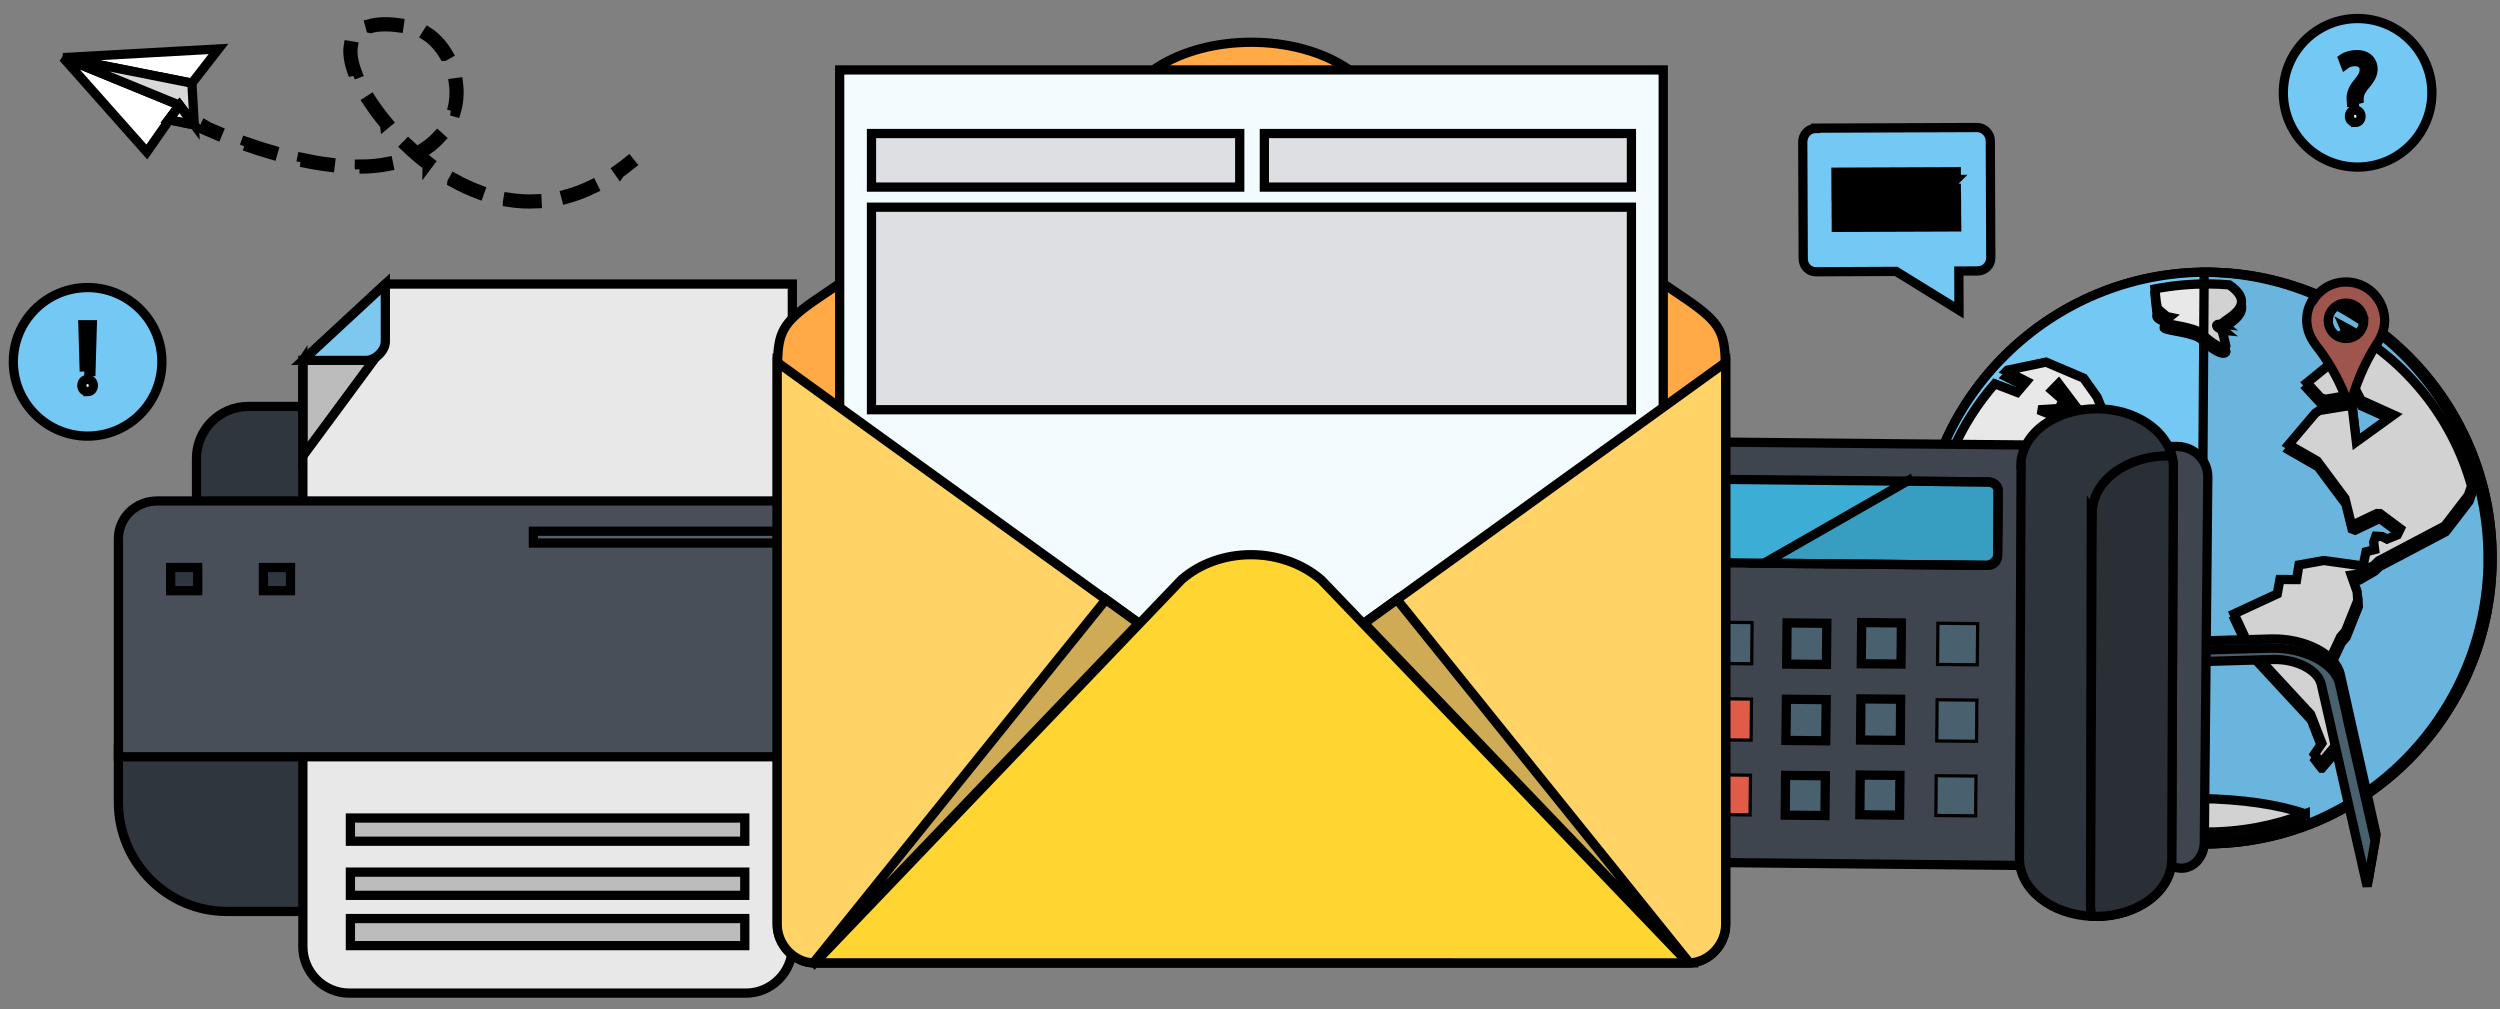 <svg width="270" height="109" xmlns="http://www.w3.org/2000/svg"><rect width="100%" height="100%" fill="#808080" stroke="none"/><title>background</title><path fill="none" d="M-1-1h272v111H-1z"/><title>Layer 1</title><g stroke="null"><path d="M238.48 29.398c17.02.11 30.78 14.05 30.668 31.072-.112 17.02-14.05 30.778-31.072 30.666-17.02-.11-30.778-14.05-30.667-31.07.11-17.02 14.05-30.78 31.07-30.668z" fill="#3CAED6"/><path d="M238.48 29.398c17.02.11 30.78 14.05 30.668 31.072-.112 17.02-14.05 30.778-31.072 30.666-17.02-.11-30.778-14.05-30.667-31.07.11-17.02 14.05-30.78 31.07-30.668z" fill="#74C8F4"/><path d="M208.703 57.51c.614-5.88 3.05-11.22 6.73-15.447l2.417.93 1.008-1.188-2.165-1.097.11-.11 4.157-.87 4.07 1.73 1.45 2.04.825 2.015-2.235.973-1.577-.776.094-1.535.312-.028-1.59-2.083-.72.743 1.18 1.048-.42.908-2.25.138 1.81.73 1.35 1.05 1.81.11.49-.26.95-.06 1.25 2.25 1.6.82-.29 1.47 2.03.42-.95 2.59-4.16-3.08-1.83 2.59-.9-1.26 1.326-1.91-.31-.21-3.264 4.17.2-1.76-1.45 1.82-1.01-1.2 1.44 1.77 2.61-.41 2.06.21 1.4-1.5 3.2.95 2.95 2.66.515 1.16-.007 1.12-1.53 3.28-5.69 1.76.668.358L225.13 66l-.075 3.43-1.74 4.61-.77.614-2.84-1.13-3.095-5.356.39-1.86-3.563-5.26.945.01 2.876-1.64 1.45-3.2-.36-.77-.704.488-2.053 3.906-1.33.475-2.72-2.11 1.79-.8.59-.46.63-1.01-5.61 1.01-.25.604zm44.478-21.535l1.39 1.584-5.41 4.39 1.49 1.62.54.16 2.86-.49-.32-1.89 1.32 2.49 3.51 1.58-4.01 2.9-.46-3.95-3.54.58-.41.29-2.88 3.4 3.09 1.77 3.01 4.04.66 2.68.33.13 2.46-1.17h.34l2.19 1.63-.322.68-1.11.45-.522-.27-.69-.04-.23.65.1.8-.93.24-.315 1.534-4.235-.59-2.697.47-.26 1.57-1.8-.01-.29 1.563-4.67 2.16 1.8 3.86 6.46 6.98 1.21 3.137-.8 1.17.688.89h.04l1.787-2.094.15-.84-.87-8.42 1.028-2.183.53-.62 1.31-3.29-.065-.95-.63-1.805.8-.11 1.655-.957.51-.49 7.152-3.77 2.53-3.29.35-1c-2.066-7.42-7.11-13.62-13.77-17.207zm-12.43-4.595c-.72-.058-1.46-.09-2.2-.095-1.99-.014-3.93.173-5.81.536.09 1.04.19 1.98.32 2.11-.18-.04-.47.59 1.29.96-.21.19-.82.41-.58.57.38.27 3.19.46 3.98 1.19 2.4 2.21 2.74 1.33 2.64 1.31 0-.01-.38-1.81-.5-1.76-.54-.19-.8-.65.17-.55-.43-.34 4.24-1.82.71-4.25zm8.22 57.14c-2.75-.982-6.9-1.625-11.55-1.656-4.19-.027-7.98.45-10.71 1.233 3.52 1.513 7.39 2.362 11.46 2.39 3.81.023 7.46-.675 10.81-1.968z" fill="#0C0C0C" opacity=".2"/><path d="M208.707 56.893c.614-5.88 3.05-11.22 6.73-15.448l2.417.93 1.008-1.188-2.165-1.097.11-.11 4.158-.87 4.07 1.73 1.45 2.042.825 2.014-2.236.973-1.577-.78.094-1.54.32-.03-1.58-2.09-.72.74 1.19 1.04-.41.91-2.24.14 1.82.72 1.36 1.05 1.82.11.49-.26.96-.06 1.25 2.24 1.6.82-.294 1.47 2.033.42-.944 2.59-4.16-3.09-1.826 2.58-.895-1.27 1.324-1.91-.31-.22-3.27 4.17.193-1.76-1.45 1.82-1.01-1.2 1.434 1.76 2.617-.414 2.06.21 1.4-1.504 3.2.944 2.95 2.668.51 1.156v1.12l-1.537 3.28-5.69 1.76.67.36-1.264 1.487-.07 3.43-1.74 4.61-.766.612-2.836-1.13-3.1-5.357.39-1.86-3.56-5.26.945.005 2.88-1.64 1.45-3.203-.36-.77-.705.49-2.05 3.9-1.336.48-2.725-2.11 1.79-.8.59-.46.62-1.01-5.617 1.01-.256.607zm44.478-21.535l1.384 1.584-5.42 4.397 1.48 1.62.53.16 2.86-.49-.32-1.89 1.31 2.49 3.5 1.58-4.02 2.9-.47-3.95-3.54.58-.42.28-2.88 3.4 3.08 1.77 3 4.04.66 2.68.33.12 2.455-1.17.343.01 2.19 1.63-.327.67-1.11.45-.52-.27-.69-.04-.23.64.1.805-.93.24-.315 1.53-4.236-.59-2.69.48-.258 1.58-1.8-.01-.285 1.557-4.66 2.155 1.8 3.87 6.466 6.98 1.21 3.13-.8 1.18.69.89h.04l1.784-2.105.15-.85-.87-8.42 1.028-2.19.534-.624 1.317-3.29-.06-.95-.64-1.805.792-.11 1.66-.953.51-.48 7.15-3.77 2.53-3.3.35-1c-2.06-7.42-7.11-13.62-13.77-17.205zm-12.43-4.595c-.728-.06-1.463-.092-2.205-.097-1.99-.012-3.934.173-5.817.537.088 1.032.183 1.977.322 2.1-.19-.04-.476.594 1.287.96-.21.185-.82.406-.58.572.374.265 3.19.46 3.98 1.188 2.396 2.21 2.738 1.332 2.643 1.31-.004-.018-.38-1.812-.508-1.768-.54-.197-.8-.655.17-.55-.43-.34 4.238-1.822.708-4.252zM248.97 87.9c-2.752-.98-6.9-1.622-11.553-1.653-4.192-.027-7.98.447-10.71 1.232 3.52 1.51 7.39 2.36 11.455 2.38 3.807.02 7.453-.68 10.808-1.97z" fill="#E8E8E8"/><path d="M268.717 60.467c-.11 17.02-13.93 30.778-31.072 30.667l.404-61.74c17.14.113 30.77 14.05 30.66 31.073z" fill="#0C0C0C" opacity=".1"/><path d="M105.49 86.65c0 6.46-5.233 11.784-11.69 11.784H24.482c-6.457 0-11.693-5.326-11.693-11.783V80.9h92.7v5.755zm-8.237-37.174c0-3.07-2.51-5.58-5.58-5.58h-64.87c-3.07 0-5.58 2.51-5.58 5.58V61.89c0 3.07 2.51 5.582 5.58 5.582H91.67c3.07 0 5.58-2.51 5.58-5.58V49.475z" fill="#2F363E"/><path d="M32.71 38.923v63.324c0 2.756 2.255 5.01 5.012 5.01H80.56c2.756 0 5.012-2.254 5.012-5.01V30.674H41.617l-8.908 8.25z" fill="#E8E8E8"/><path d="M80.437 90.852H37.844v-2.506h42.593v2.506zm0 5.845H37.844V94.19h42.593v2.507zm0 5.43H37.844v-2.924h42.593v2.923z" fill="#0C0C0C" opacity=".2"/><path d="M16.966 54.106h84.35c2.306 0 4.175 1.777 4.175 4.084v23.542h-92.7V58.19c0-2.307 1.87-4.084 4.18-4.084z" fill="#484F59"/><path fill="#2F3640" d="M28.45 61.29h2.923v2.506H28.45zm-10.022 0h2.923v2.506h-2.92z"/><path fill="#575D69" d="M57.605 57.372h26.83v1.276h-26.83z"/><path d="M39.414 38.923c.61 0 1.13-.276 1.496-.774l-8.2 11.1V38.92h6.704z" fill="#0C0C0C" opacity=".2"/><path d="M32.71 38.923h6.83c1.002 0 2.077-1.047 2.077-2.048v-6.2l-8.908 8.248z" fill="#7EC8EF"/><path d="M225.275 69.647l.22.972.055.23s17.56-.55 20.06-.61c2.5-.06 4.832 1.15 5.18 2.68l.284 1.24-.104-.01 4.774 21.04.88-5.05-3.873-17.29c-.49-2.2-3.83-3.92-7.41-3.84-3.58.08-20.06.6-20.06.6z" fill="#3E454F"/><path d="M225.177 70.63l.275 1.2s17.56-.55 20.06-.605c2.508-.062 4.834 1.144 5.18 2.674l.548 2.38 4.413 19.45.857-4.91-2.96-13.02.018-.01-.36-1.55-.198-.93H253l-.336-1.48c-.505-2.2-3.84-3.91-7.427-3.83-3.28.07-17.454.52-19.74.59l-.32.01z" fill="#49616E"/><path d="M180.555 90.437c-.02 1.805 1.48 3.283 3.38 2.703l50.87.488c1.712.614 3.24-.836 3.258-2.64l.38-39.47c.02-1.803-1.48-3.282-3.287-3.3l-50.873-.488c-1.804-.017-3.33 1.43-3.35 3.237l-.378 39.47z" fill="#3E454F"/><path d="M184.108 59.76c-.006.554.44 1.01 1 1.015l29.618.285c.556.005 1.01-.44 1.016-.996l.067-6.998c0-.556-.44-1.01-1-1.016l-29.62-.285c-.56-.005-1.01.442-1.02.997l-.07 6.997z" fill="#3CAED6"/><path d="M206.007 51.964l8.603.083c.556.006 1.202.333 1.197.89l-.067 7.04c-.006.555-.66 1.086-1.214 1.082l-24-.24 15.48-8.87z" fill="#0C0C0C" opacity=".1"/><path fill="#49616E" d="M213.546 71.8l-4.293-.04.04-4.448 4.295.04z" stroke-width=".349"/><path fill="#49616E" d="M205.312 71.723l-4.294-.04.044-4.447 4.292.04z"/><path fill="#49616E" d="M213.463 80.063l-4.295-.04.042-4.45 4.294.042z" stroke-width=".349"/><path fill="#49616E" d="M205.234 79.967l-4.295-.043.04-4.446 4.29.04z"/><path fill="#49616E" d="M213.367 88.112l-4.295-.04.04-4.295 4.295.04z" stroke-width=".349"/><path fill="#49616E" d="M205.155 88.037l-4.292-.042.04-4.293 4.294.042z"/><path fill="#49616E" d="M189.227 67.24l-.043 4.45-4.447-.044.044-4.45z" stroke-width=".349"/><path fill="#E15B49" d="M189.12 79.934l-4.45-.043.044-4.44 4.448.05zm-.11 8.076l-4.448-.044.042-4.295 4.448.05z" stroke-width=".349"/><path fill="#49616E" d="M197.254 71.762l-4.292-.04.042-4.446 4.293.04zm-.077 8.245l-4.296-.042.05-4.446 4.3.04zm-.08 8.07l-4.292-.042.04-4.293 4.295.04z"/><path d="M218.28 50.287c0 .06-.18 42.34-.177 42.4-.037 3.336 3.436 6.102 7.826 6.272.1.01.22 0 .33.01 4.54.04 8.25-2.7 8.28-6.13l.17-42.4c0-.42-.05-.82-.16-1.21-.72-2.86-4.02-5.04-8.02-5.08-4.54-.04-8.25 2.7-8.28 6.13z" fill="#2E343C"/><path d="M225.953 55.347c.003.066-.177 42.34-.176 42.4.002.417.047.82.153 1.21.108.01.227.01.34.014 4.54.05 8.25-2.69 8.278-6.12 0-.07.17-42.34.175-42.4.002-.41-.043-.82-.152-1.21-.1-.01-.22-.01-.33-.01-4.54-.04-8.25 2.7-8.28 6.13z" fill="#292F35"/><path d="M83.98 39.136c.058-3.22.607-4.28 3.782-6.536l37.186-25.306c5.607-3.64 14.79-3.64 20.4 0l37.18 25.306c3.177 2.253 3.747 3.317 3.805 6.532l.042-.005v60.73c0 2.185-1.837 4.14-4.02 4.14H87.96c-2.184 0-4.02-1.955-4.02-4.14V39.132l.04.006z" fill="#FFA947"/><path fill="#F2FCFE" d="M90.685 7.552h88.945v70.143H90.685z"/><path d="M136.55 14.42h39.644v5.786H136.55zm-42.43 0h39.772v5.786H94.12zm0 7.956h82.074V44.25H94.12z" fill="#DEDFE2"/><path d="M125.044 68.803c5.545 3.595 14.663 3.595 20.205 0l41.12-29.676V99.86c0 2.182-1.84 4.136-4.02 4.136H87.96c-2.184 0-4.02-1.954-4.02-4.137V39.13l41.104 29.673z" fill="#FFD366"/><path fill="#0C0C0C" opacity=".2" d="M87.99 103.812l31.46-39.075 3.542 2.558zm62.87-39.075l31.464 39.075-35.007-36.517z"/><path d="M87.996 103.996l39.61-41.397c4.15-3.62 10.947-3.57 15.103.04l39.61 41.35H87.99z" fill="#FFD532"/><path d="M249.89 32.308c.145-.217.312-.418.492-.602h.007c.6-.618 1.4-1.05 2.3-1.198.06-.01.12-.02.18-.026.1-.01.19-.02.3-.023 2.31-.11 4.27 1.68 4.37 4 .04.91-.27 1.75-.71 2.48-.04.05-.07.11-.11.16l-.03.05c-.74 1.15-1.3 2.26-1.72 3.25-.14.32-.26.63-.37.92-.65 1.73-.83 2.9-.83 2.9s-.77-3.04-3.24-6.4l-.12-.16c-.06-.08-.13-.16-.19-.24-.05-.06-.1-.12-.14-.18v-.01c-.33-.45-.6-.93-.77-1.46-.1-.31-.16-.64-.18-.97-.05-.94.22-1.82.71-2.53zm5.383 2.402c0-.05.003-.1-.003-.15-.004-.074-.01-.147-.022-.22v-.008c-.082-.504-.356-.936-.75-1.22-.1-.074-.204-.14-.322-.194-.27-.127-.575-.194-.893-.18-1.06.05-1.875.94-1.825 1.994.048 1.054.94 1.868 1.993 1.823 1.01-.043 1.8-.855 1.83-1.845z" fill="#9D554D"/><path d="M196.088 13.84l17.43-.068c.788-.002 1.433.67 1.437 1.456l.05 12.62c.002.787-.64 1.41-1.425 1.415l-2.025.008.015 4.23-6.79-4.19-8.632.04c-.786.01-1.397-.61-1.4-1.4l-.05-12.62c0-.78.603-1.46 1.39-1.46z" fill="#74C8F4"/><path d="M211.277 19.38l-12.987.052-.004-.834 12.99-.05v.833zm.007 1.79l-12.987.05-.003-.834 12.987-.05.01.833zm.007 1.786l-12.98.05v-.834l12.99-.05v.834zm.01 1.55l-12.98.05v-.834l12.99-.05.01.834z" fill="#E8E8E8"/><path fill="#FFF" d="M6.813 6.22l9.046 10.197 1.73-2.478 1.79-2.58z"/><path fill="#FFF" d="M23.602 5.284l-16.79.936 13.913 2.764z"/><path fill="#D8D8D8" d="M20.725 8.984L6.813 6.22l12.575 5.147 1.592 2.123z"/><path fill="#E2E2E2" d="M19.388 11.367l-1.172 1.56 2.764.563z"/><path fill="#FFF" d="M19.388 11.367l-1.172 1.56 2.764.563z" opacity=".1"/><path d="M21.94 14c.023.01.558.262 1.483.646l.205-.494c-.912-.378-1.452-.633-1.458-.637l-.23.484zm4.448 1.78c1.016.358 2.034.685 3.025.97l.147-.514c-.98-.283-1.99-.607-2.996-.96l-.176.505zm6.108 1.75c1.086.232 2.143.413 3.14.535l.065-.53c-.98-.12-2.02-.3-3.09-.528l-.11.523zm6.326.733c1.146-.007 2.22-.108 3.193-.302l-.105-.52c-.94.19-1.98.29-3.09.29l.002.54zm9.985 1.426c.955.53 1.932.98 2.903 1.34l.183-.51c-.944-.35-1.894-.79-2.825-1.31l-.26.47zm-2.67-1.76l.323-.43c-.342-.26-.682-.53-1.02-.81.864-.5 1.604-1.08 2.208-1.74l-.395-.36c-.604.66-1.36 1.24-2.245 1.72-.313-.28-.622-.56-.926-.85l-.37.38c.78.75 1.596 1.45 2.425 2.07zm-4.6-4.41l.41-.34c-.694-.83-1.32-1.68-1.863-2.52l-.45.29c.555.85 1.194 1.72 1.902 2.56zm13.273 8.32c1.07.17 2.146.23 3.205.17l-.028-.53c-1.02.05-2.062-.01-3.09-.17l-.087.52zM38.14 8.12l.5-.192c-.454-1.176-.618-2.166-.488-2.94l-.527-.088c-.147.87.027 1.955.515 3.222zm23.043 13.39c1.004-.272 2.013-.654 2.997-1.135l-.235-.48c-.953.465-1.93.835-2.9 1.098l.138.517zm-12.436-9.53l.514.155c.31-1.03.39-2.122.24-3.24l-.53.07c.15 1.045.07 2.06-.21 3.016zm-8.712-8.9c.796-.22 1.845-.246 3.03-.08l.074-.53c-1.28-.18-2.37-.148-3.25.092l.14.517zm7.95 3.01l.464-.266c-.59-1.023-1.35-1.854-2.21-2.4l-.29.45c.78.5 1.48 1.267 2.03 2.216zm18.96 12.64c.432-.303.87-.632 1.295-.977l-.337-.417c-.417.338-.843.66-1.267.958l.308.437z" fill="#FFF"/><circle r="8.022" cy="10.023" cx="254.622" fill="#74C8F4"/><path d="M254.79 11.102l-.01-.273c-.032-.54.137-1 .6-1.55.505-.6.906-1.12.906-1.83 0-.8-.547-1.55-1.758-1.55-.56 0-1.158.17-1.506.42l.253.66c.263-.2.685-.33 1.064-.33.66.01 1 .37 1 .9 0 .47-.27.88-.74 1.44-.53.63-.72 1.25-.66 1.82l.02.27h.82zm-.43 2.127c.388 0 .63-.29.63-.66 0-.39-.252-.67-.62-.67-.37 0-.632.27-.632.66 0 .37.252.65.62.65z" fill="#F2FCFE"/><circle r="8.022" cy="39.077" cx="9.462" fill="#74C8F4"/><path d="M9.46 42.283c-.378 0-.62-.284-.62-.652 0-.37.242-.65.62-.65.36 0 .622.28.622.66 0 .37-.252.66-.62.66zm-.357-2.158l-.147-5.053h1.01l-.147 5.053H9.1z" fill="#F2FCFE"/></g></svg>